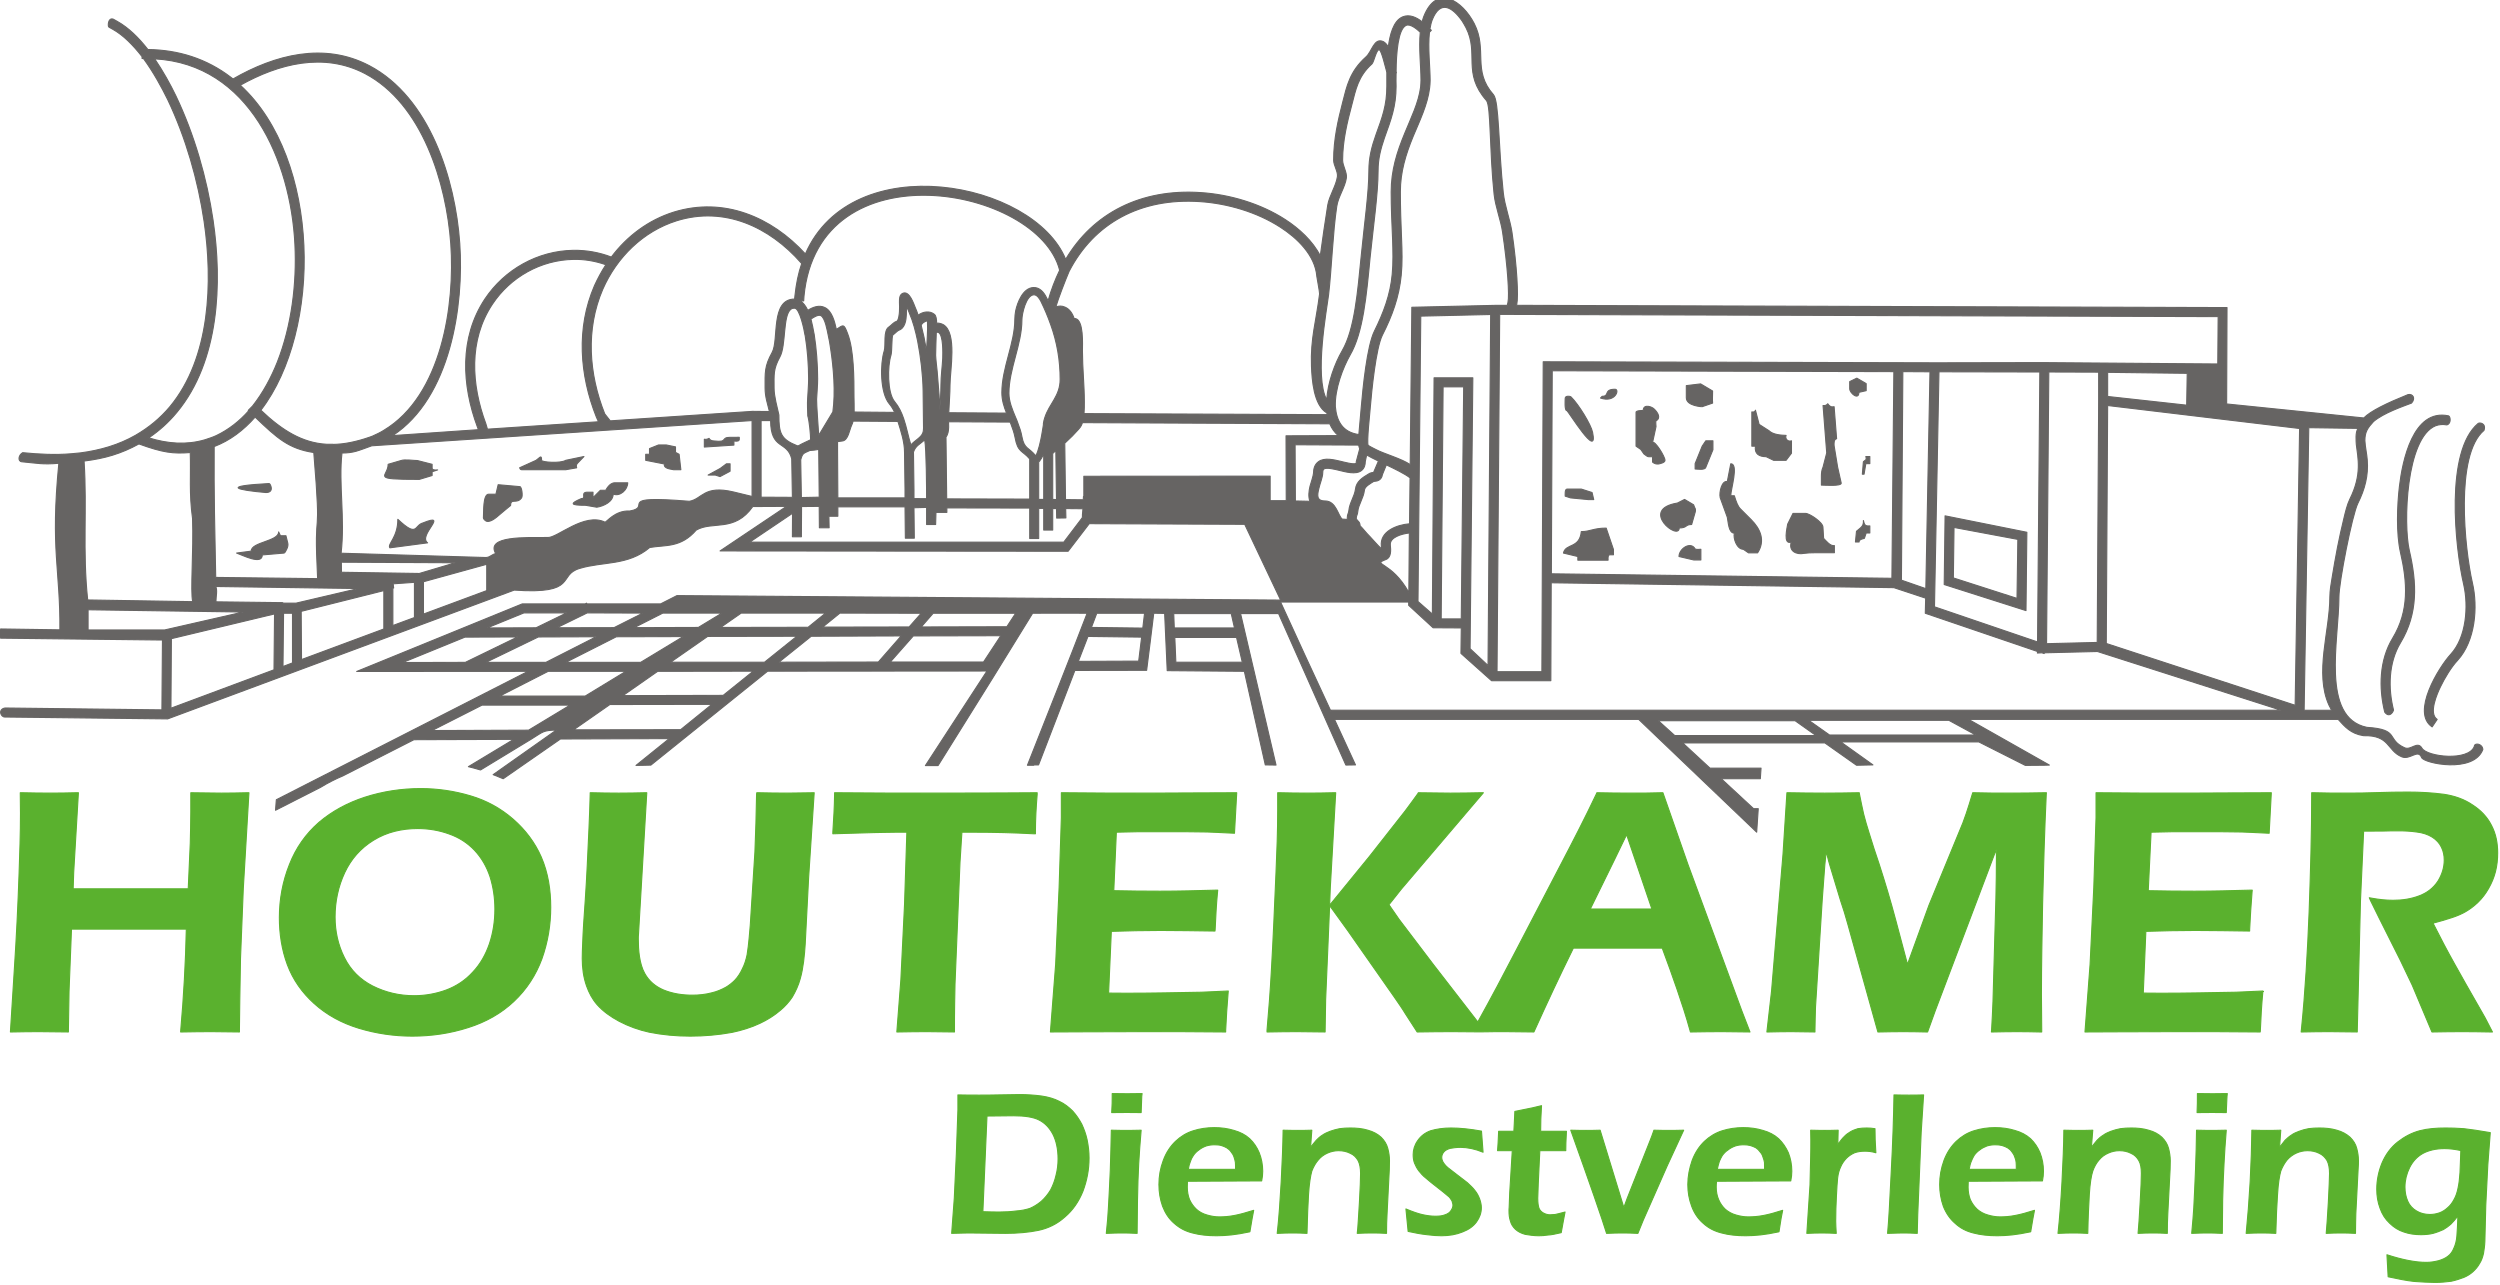 <?xml version="1.0" encoding="UTF-8" standalone="no"?>
<!-- Created with Inkscape (http://www.inkscape.org/) -->

<svg
   width="601.695mm"
   height="309.164mm"
   viewBox="0 0 601.695 309.164"
   version="1.1"
   id="svg5"
   inkscape:version="1.1.2 (b8e25be833, 2022-02-05)"
   sodipodi:docname="logo.svg"
   xmlns:inkscape="http://www.inkscape.org/namespaces/inkscape"
   xmlns:sodipodi="http://sodipodi.sourceforge.net/DTD/sodipodi-0.dtd"
   xmlns="http://www.w3.org/2000/svg"
   xmlns:svg="http://www.w3.org/2000/svg">
  <sodipodi:namedview
     id="namedview7"
     pagecolor="#ffffff"
     bordercolor="#666666"
     borderopacity="1.0"
     inkscape:pageshadow="2"
     inkscape:pageopacity="0.0"
     inkscape:pagecheckerboard="0"
     inkscape:document-units="mm"
     showgrid="false"
     fit-margin-top="0"
     fit-margin-left="0"
     fit-margin-right="0"
     fit-margin-bottom="0"
     inkscape:zoom="0.26740451"
     inkscape:cx="934.91317"
     inkscape:cy="1189.2096"
     inkscape:window-width="1920"
     inkscape:window-height="1009"
     inkscape:window-x="1912"
     inkscape:window-y="-8"
     inkscape:window-maximized="1"
     inkscape:current-layer="layer1" />
  <defs
     id="defs2">
    <clipPath
       clipPathUnits="userSpaceOnUse"
       id="clipPath862">
      <path
         d="m -3922.484,1249.809 h 2297.234 V 2669.117 H -3922.484 Z"
         id="path860" />
    </clipPath>
  </defs>
  <g
     inkscape:label="Layer 1"
     inkscape:groupmode="layer"
     id="layer1"
     transform="translate(338.336,95.487)">
    <g
       id="g830"
       inkscape:label="Logo wit"
       transform="matrix(0.353,0,0,-0.353,945.676,820.195)">
      <path
         d="m -2063.282,2302.413 -3.175,-192.671 h 18.766 c -0.624,1.077 -1.219,2.211 -1.786,3.401 -10.035,21.94 0.567,50.712 0.567,73.928 0,4.025 0.85,9.212 1.559,13.238 1.049,6.718 2.353,13.549 3.628,20.409 1.332,6.576 2.75,13.323 4.394,19.899 0.935,3.912 2.239,9.44 4.025,13.011 8.476,16.952 5.499,28.148 4.422,37.361 -0.085,1.984 -0.794,8.362 1.219,10.942 z m -943.2,-230.4 41.981,64.488 -149.556,-0.114 -79.597,-64.034 -4.337,-0.114 -5.811,-0.113 22.678,18.283 -74.183,-0.255 -39.033,-27.099 c -2.24,0.794 -3.09,1.417 -6.86,2.778 14.372,10.148 28.8,20.324 43.143,30.444 -9.326,-0.368 -8.589,-0.907 -17.178,-6.236 l -34.554,-21.005 c -0.482,0.142 -0.964,0.255 -1.332,0.369 -2.325,0.708 -4.564,1.275 -6.945,1.871 l 30.897,18.623 -68.031,-0.227 -48.359,-24.633 c -5.301,-2.239 -10.375,-4.819 -15.222,-7.795 l -30.784,-15.675 0.538,7.171 171.638,87.534 -116.844,-0.085 112.847,46.063 h 42.945 l 0.935,0.51 0.227,-0.51 h 50.259 l 11.168,5.669 410.91,-3.061 c 11.055,-24.435 23.074,-50.145 35.008,-75.94 v 0.822 h 418.989 228.813 l -125.263,40.053 -36.057,-0.878 -0.283,-0.511 -1.503,0.511 -3.09,-0.171 0.114,1.049 -76.536,26.079 0.256,10.29 -21.686,7.171 -233.631,3.317 -0.255,-66.756 h -40.422 l -20.863,18.624 0.227,17.348 -19.219,0.113 -16.64,15.307 v 2.24 h -86.683 l -25.115,52.979 -105.988,0.454 -14.428,-18.822 -237.288,0.226 45.298,30.388 -22.989,-0.114 c -12.501,-17.773 -27.326,-9.637 -38.552,-16.044 -10.629,-12.245 -20.891,-10.006 -31.719,-11.877 -14.769,-12.529 -32.003,-9.439 -47.792,-14.287 -15.336,-4.507 -0.681,-17.829 -44.589,-14.768 l -236.296,-87.817 -110.977,1.275 c -2.834,-0.113 -4.847,5.301 0.114,6.151 l 106.951,-1.275 0.368,47.622 -110.267,1.275 c -2.353,0.823 -4.026,4.961 0.113,6.265 13.351,-0.227 26.759,-0.453 40.224,-0.595 0.368,41.045 -6.52,54.368 -0.709,113.556 -11.31,-0.936 -14.032,0 -25.342,1.049 -2.834,0.396 -2.154,4.62 0.68,6.179 11.084,-1.077 22.054,-1.672 33.138,-0.737 l 6.236,0.595 c 13.379,1.758 26.107,5.414 37.672,12.048 8.901,5.159 16.696,11.537 23.329,19.445 27.723,33.364 29.339,85.266 23.329,126.284 -4.138,28.091 -12.5,57.231 -24.746,82.941 -4.139,8.448 -9.808,18.879 -16.611,28.177 h -0.935 v 1.275 c -6.067,7.796 -12.756,14.627 -19.956,18.652 l -2.693,1.503 c -0.737,0.255 -0.737,6.633 2.948,5.414 l 2.693,-1.502 c 7.682,-4.252 14.74,-11.226 20.976,-19.219 20.75,-0.255 39.997,-6.237 56.58,-18.964 0.51,-0.369 0.963,-0.737 1.474,-1.106 28.516,16.413 61.993,25.229 92.806,9.1 41.357,-21.714 58.705,-77.556 61.767,-121.125 2.948,-42.548 -6.321,-105.307 -45.751,-131.131 l 58.478,4.026 -0.708,1.899 c -10.574,28.516 -12.359,60.69 5.102,87.165 13.436,20.155 36.057,32.882 60.378,33.222 8.844,0.114 17.575,-1.417 25.852,-4.592 10.715,14.258 25.313,25.257 42.633,30.671 33.987,10.46 66.558,-3.288 89.66,-28.545 31.946,73.219 155.764,49.606 177.477,-3.685 18.624,31.493 51.222,48.246 91.984,45.524 19.928,-1.275 40.904,-7.54 57.657,-18.368 9.354,-6.038 18.765,-14.542 23.953,-24.775 1.53,11.537 3.288,23.103 5.074,34.554 1.077,6.463 5.641,12.955 6.604,19.446 0.454,3.543 -2.579,7.654 -2.579,11.225 0,14.344 3.033,27.326 6.208,39.629 2.749,10.715 4.734,20.834 15.817,30.756 4.224,3.685 5.443,13.322 11.792,10.488 1.389,-0.709 2.466,-2.013 3.459,-3.629 1.048,7.767 3.259,17.802 9.892,20.523 4.593,1.843 9.298,-0.368 13.21,-3.43 0.227,1.276 0.709,2.467 1.049,3.544 8.929,22.762 26.447,10.715 34.412,-4.734 9.213,-18.057 -1.502,-31.975 13.096,-48.473 3.912,-4.337 3.317,-35.036 6.719,-66.869 0.992,-9.071 4.62,-18.255 5.924,-26.901 3.43,-23.471 4.45,-43.597 3.288,-49.152 l -0.227,-0.709 484.47,-1.531 -0.255,-65.707 93.514,-9.553 c 4.706,4.734 15.308,9.922 30.189,15.931 3.289,0.709 5.301,-2.579 2.353,-5.783 -5.782,-2.211 -19.077,-6.718 -25.937,-12.614 -4.025,-4.365 -5.868,-7.086 -5.868,-12.982 0.199,-4.252 1.389,-9.44 1.616,-13.182 0.851,-10.601 -1.616,-19.956 -6.378,-29.508 -3.997,-8.136 -12.926,-54.114 -12.926,-63.808 0,-29.225 -12.642,-82.488 19.077,-89.008 22.763,-1.446 12.955,-8.164 25.682,-13.918 4.281,-2.013 8.759,4.932 11.821,-0.255 3.401,-5.981 31.833,-9.184 35.745,1.219 0.085,2.664 5.556,1.871 5.782,-2.155 -6.264,-16.497 -40.223,-9.439 -41.754,-5.442 -2.466,6.151 -7.937,-1.984 -13.578,0.51 -10.12,4.252 -7.937,14.854 -26.05,14.372 -8.844,1.417 -12.643,6.123 -17.235,11.112 h -252 l 55.077,-31.153 -3.43,-0.114 c -4.365,0 -8.73,-0.113 -12.954,-0.113 l -31.72,16.016 h -94.138 l 21.94,-15.676 -10.46,-0.227 h -0.737 l -21.572,15.222 h -96.945 l 18.624,-17.206 h 34.81 l -0.482,-7.2 h -26.674 l 22.053,-20.438 h 3.203 l -1.077,-16.015 -80.447,76.904 h -207.411 l 14.315,-31.04 -6.548,-0.113 -45.893,103.294 h -25.909 l 24.18,-103.294 -7.314,0.113 -14.286,63.808 -52.583,0.454 c -0.595,13.067 -1.19,26.078 -1.757,39.033 l -7.427,0.113 c -1.673,-13.436 -3.09,-25.37 -4.847,-38.92 l -48.926,-0.085 -24.775,-64.403 h -3.203 v -0.227 h -4.366 c 13.72,34.781 27.723,69.704 40.706,103.635 -13.436,0 -22.762,0.113 -37.162,0 -11.566,-18.964 -38.75,-62.816 -64.489,-103.861 z m 39.628,70.611 11.793,17.943 -59.67,-0.142 -15.704,-17.801 z m -71.716,0 15.59,17.801 -61.341,-0.227 -22.054,-17.688 z m -226.658,-0.227 34.327,17.461 -39.486,-0.141 -35.774,-17.32 z m -54.936,0 35.632,17.32 -35.887,-0.114 -42.435,-17.32 z m 14.825,23.471 33.421,0.113 20.835,10.148 h -29.112 z m 68.287,10.261 -20.75,-10.148 39.033,0.085 19.701,9.921 z m 347.414,-0.255 -3.656,-9.666 35.036,-0.454 1.19,10.12 z m -119.679,0 -55.445,0.113 -11.792,-9.552 58.989,0.113 z m 8.136,0 -8.136,-9.326 58.366,0.142 6.009,9.184 z m -73.332,0.113 h -57.572 l -14.032,-9.779 59.67,0.113 z m -105.676,-33.477 h 64.035 l 22.053,17.688 -60.86,-0.113 z m -8.844,-6.236 -23.698,-16.554 68.372,0.17 20.523,16.497 z m 43.852,39.713 h -40.337 l -19.531,-9.921 43.739,0.142 z m -106.498,-33.59 h 51.052 l 29.027,17.575 -45.609,-0.114 z m -12.019,-6.123 -33.023,-16.866 h 58.28 l 27.723,16.866 z m 465.733,39.373 h -39.204 l 0.369,-9.779 h 41.046 z m -104.259,-32.57 41.159,0.17 2.013,16.356 -36.595,0.482 z m -344.126,-46.686 72.993,0.113 21.316,17.263 -69.562,-0.113 z m -96.576,-0.482 65.906,0.255 28.318,17.093 h -60.038 z m 548.589,63.467 h -42.094 l 0.708,-16.866 h 45.298 z m -571.833,80.533 c 13.663,-12.841 11.083,-4.026 17.093,-2.466 18.283,7.426 -3.657,-8.504 3.175,-13.55 l -25.711,-3.402 c -1.842,2.58 5.443,6.945 5.443,19.418 z m 232.781,55.927 v -1.304 c 0,-1.19 -1.162,-1.559 -3.657,-1.19 v -2.807 l -20.154,-1.332 v 5.329 c 1.049,-0.255 2.126,0 3.203,0.596 0.454,-1.078 1.729,-1.786 3.515,-1.786 9.695,-1.162 4.11,2.494 10.97,2.494 z m -6.265,-18.056 v -5.074 l -6.831,-3.629 -3.203,1.021 h -4.932 l 8.248,4.507 4.252,3.175 z m -33.562,-4.026 h -4.96 c -1.9,0.482 -6.86,0.624 -6.293,3.912 l -12.7,2.495 v 4.11 h 2.58 v 3.883 l 6.151,2.466 h 5.329 l 6.237,-1.303 v -3.742 l 2.466,-1.304 z m -36.227,-8.929 c 0,-4.62 -5.159,-9.581 -9.921,-7.682 0,-5.187 -6.463,-8.249 -11.168,-8.957 l -7.569,1.304 c -10.743,0 -10.856,1.162 -2.948,4.564 3.77,0 -0.964,4.365 4.224,4.365 h 3.713 v -3.742 l 5.046,5.046 h 3.628 c 0.369,0.482 2.495,5.102 6.265,5.102 z m -29.848,17.915 -3.997,-4.167 c -1.077,-0.907 -1.531,-2.126 -0.964,-3.515 l -7.427,-1.304 h -30.16 c -0.737,0 -1.078,0.737 -1.304,1.304 l 11.225,5.103 c 2.693,1.842 3.742,4.11 3.742,0 0,-1.333 12.982,-2.268 16.497,0 z m -50.003,-33.364 -4.026,-3.316 -3.94,-3.317 c -1.587,-1.417 -6.633,-5.867 -9.241,-3.656 -1.049,0.822 -1.53,1.53 -1.304,2.607 0.255,2.722 -0.453,15.364 3.572,15.364 h 4.932 l 1.531,6.463 14.74,-1.304 c 1.446,0 2.126,-6.718 1.191,-7.682 -3.175,-4.478 -7.455,0.142 -7.455,-5.159 z m -53.519,22.989 v -2.579 l -8.73,-2.636 c -34.186,0 -21.232,1.559 -21.232,10.289 l 8.731,2.552 c 2.721,0.963 8.249,0 11.225,0 l 10.006,-2.552 v -2.579 c 0,-0.992 1.191,-1.588 3.77,-1.247 z m -115.795,-56.721 c 0,-7.2 -13.691,0 -17.49,1.276 l 9.922,1.304 c 0,6.236 18.737,6.633 18.737,13.096 l 1.219,-2.58 h 3.741 l 1.276,-5.102 c 0.255,-1.304 0,-2.58 -0.766,-4.139 -0.708,-1.53 -1.218,-2.353 -1.785,-2.579 z m 2.495,42.548 c -20.325,1.786 -30.615,4.365 2.211,6.123 0.708,0.113 3.883,-6.123 -2.211,-6.123 z m 151.03,43.2 75.713,5.046 -1.446,3.203 c -11.423,28.772 -13.776,60.718 -1.275,89.631 2.267,4.933 4.847,9.752 7.767,14.23 -7.059,2.495 -14.485,3.799 -22.026,3.657 -22.308,-0.368 -43.058,-12.019 -55.332,-30.529 -16.384,-24.633 -14.372,-54.964 -4.479,-81.581 z m 83.735,5.669 96.917,6.463 11.593,-0.113 c -1.219,5.301 -2.948,9.921 -2.948,16.016 0,10.488 -0.482,14.768 4.819,24.293 4.706,8.475 -1.276,36.368 15.307,36.368 l 0.255,2.438 c 0.851,7.994 2.353,15.335 4.592,21.798 l -0.34,0.369 c -21.6,24.661 -52.384,38.92 -84.897,28.8 -22.904,-7.2 -40.819,-24.888 -50.4,-46.715 -11.764,-27.354 -9.525,-57.685 1.332,-84.954 z m 96.69,0.199 -259.314,-17.206 c -9.552,-3.43 -12.16,-4.848 -20.296,-4.933 -2.381,-21.146 2.155,-44.249 -0.595,-68.315 l 99.298,-2.948 v 0.114 c 2.126,0 4.138,2.494 6.179,2.494 -7.228,12.274 20.24,10.97 35.462,11.055 6.463,-0.34 24.888,17.235 38.919,10.488 0.936,-0.453 6.718,8.164 16.951,7.569 16.215,2.835 -11.508,10.857 40.621,6.633 8.957,1.502 9.751,11.197 30.161,6.35 l 12.614,-3.062 z m -418.054,-15.931 c -12.245,-6.718 -23.216,-9.893 -37.389,-11.679 2.126,-33.108 -1.134,-60.604 2.466,-94.705 l 71.604,-1.162 c -1.673,7.2 0.708,34.696 -0.114,56.721 -2.381,17.206 -1.049,29.99 -1.559,44.957 -11.65,-0.935 -18.51,-0.113 -35.008,5.868 z m 237.147,-100.006 v 17.943 l -43.144,-11.905 v -22.054 z M -3438,2142.028 v 33.846 h -6.094 l -0.397,-36.312 z m 62.277,23.131 v 26.164 l -56.353,-14.145 0.227,-32.882 z m 6.151,2.353 14.712,5.442 v 24.01 l -14.513,-1.021 0.34,-2.834 -0.539,-0.085 z m -151.001,-8.958 -0.312,-47.423 70.271,26.192 0.368,38.097 z m 115.965,45.27 53.065,-0.822 24.633,7.313 -77.783,0.368 z m -85.606,-20.155 45.609,-0.567 v -0.34 h 8.986 l 42.576,9.978 c -31.492,0.51 -65.792,0.936 -97.313,1.389 1.304,-2.579 0.142,-6.916 0.142,-10.46 z m -87.166,-19.19 h 52.158 l 53.66,12.245 -105.818,1.531 z m 85.975,125.064 c -0.255,-30.047 0.482,-61.682 1.049,-89.234 23.102,-0.255 46.262,-0.511 69.477,-0.822 -2.834,56.494 3.062,17.206 -2.608,85.974 -16.951,2.58 -24.774,9.553 -39.996,24.18 -7.994,-9.071 -17.292,-16.072 -27.922,-20.098 z m 31.833,24.775 c 14.627,-13.975 28.432,-22.28 44.703,-23.216 h 4.507 v -0.113 c 7.625,0.113 15.76,1.757 24.945,4.932 l 1.927,0.709 c 2.693,1.219 5.414,2.466 7.881,4.053 39.373,23.67 48.472,85.465 45.524,127.078 -2.948,41.187 -19.247,95.414 -58.479,116.078 -28.176,14.741 -58.875,6.69 -85.039,-7.937 55.077,-50.456 55.899,-167.215 14.031,-221.584 z m -72.397,239.556 c 5.755,-8.504 10.715,-17.461 14.514,-25.37 12.472,-26.192 21.09,-55.899 25.313,-84.699 6.293,-42.803 4.281,-96.095 -24.746,-130.989 -5.755,-6.973 -12.161,-12.614 -19.134,-17.348 12.756,-3.997 25.739,-5.046 38.353,-1.304 2.579,0.85 5.159,1.672 7.682,2.834 8.475,4.026 15.902,9.893 22.167,16.98 l -0.341,0.227 2.92,2.948 c 7.2,9.099 12.756,19.587 16.895,29.962 9.751,24.86 13.322,53.546 11.99,80.22 -2.778,56.977 -31.096,123.109 -95.613,126.539 z m 813.119,-314.079 c 0,0.369 0,0.709 0,1.077 0,2.58 0.963,3.175 1.077,4.961 0.453,5.273 3.883,9.666 4.507,14.598 0.567,5.301 4.79,7.909 8.929,10.375 1.531,0.992 2.211,0.851 3.43,1.106 l 3.316,7.738 c -1.899,0.964 -3.571,1.786 -4.733,2.353 -0.964,0.624 -2.126,1.077 -3.317,1.786 l -0.935,-4.479 c 0,-2.267 -0.596,-4.45 -2.495,-6.038 -3.855,-3.174 -11.197,-0.907 -15.704,0.142 -1.956,0.454 -8.22,2.126 -9.978,0.822 -0.85,-0.623 -0.85,-2.012 -0.85,-2.834 0,-2.693 -2.013,-7.541 -2.608,-10.404 -1.162,-4.648 -1.758,-8.56 4.252,-8.56 7.597,0 8.844,-10.262 11.679,-12.388 1.19,0 2.381,-0.141 3.43,-0.255 z m 26.645,37.248 -2.721,-6.69 c -0.198,-1.531 -0.907,-2.835 -2.239,-3.657 -1.644,-1.049 -2.92,-0.595 -3.855,-1.049 -2.013,-1.332 -5.925,-3.288 -6.152,-5.924 -0.567,-5.188 -4.138,-9.893 -4.507,-14.514 -0.113,-1.955 -1.02,-2.919 -1.02,-4.337 0,-0.113 0,-0.481 0,-0.708 1.502,-2.013 2.466,-2.013 2.579,-4.621 2.126,-2.097 3.884,-4.592 6.747,-7.426 1.36,-1.389 5.301,-6.01 7.88,-8.363 0,0.737 -0.113,1.418 -0.113,1.758 -1.219,10.176 10.488,14.655 19.219,15.364 l 0.34,31.351 c -3.657,2.806 -10.29,6.009 -16.158,8.816 z m 15.676,-46.432 c -5.301,-0.595 -13.663,-2.948 -12.954,-8.391 0.34,-3.174 0.708,-8.248 -2.948,-9.666 -10.149,-3.883 3.656,-1.048 15.562,-22.507 z m -67.777,21.6 c -1.218,3.146 -0.708,7.058 0.057,10.261 0.539,1.843 2.381,7.512 2.381,8.93 0,2.976 0.822,5.896 3.317,7.767 4.11,3.089 10.743,1.332 15.364,0.255 1.474,-0.341 8.929,-2.381 10.261,-1.389 0.227,0.226 0.227,1.048 0.227,1.275 l 2.353,8.731 c -0.341,0.709 -0.624,1.644 -0.709,2.494 l -43.37,0.227 0.198,-38.324 z m -347.811,136.885 c 2.268,-1.304 4.026,-3.742 5.443,-6.69 3.515,2.183 7.795,3.855 11.679,1.871 4.819,-2.381 6.604,-9.439 7.795,-14.853 4.819,3.061 5.046,4.11 7.654,-2.835 4.365,-11.083 4.365,-30.671 4.365,-42.917 0,-3.543 0.227,-7.086 0.113,-10.601 l 27.61,-0.255 c -0.964,2.126 -2.155,4.138 -3.657,5.896 -6.265,7.455 -6.265,27.212 -3.43,36.085 1.191,3.855 -0.85,13.776 3.203,16.271 1.616,1.049 3.062,3.175 5.159,3.77 1.531,0.482 1.928,5.329 2.013,6.633 0.113,2.211 0.113,4.337 0,6.463 0,2.239 -0.085,5.414 2.721,6.236 4.252,1.191 6.945,-7.285 8.107,-10.035 0.737,-1.502 1.304,-3.288 1.899,-5.074 3.317,2.495 7.881,3.204 11.084,0.596 1.19,-0.936 1.531,-3.515 1.531,-5.981 1.417,0.113 2.948,-0.256 4.393,-0.964 9.752,-5.414 4.734,-31.351 4.734,-40.932 0,-6.378 -0.623,-12.728 -0.85,-19.191 l 39.401,-0.255 c -1.814,4.45 -3.203,8.957 -3.203,13.918 0,16.951 8.844,33.619 8.844,50.003 0,1.871 0.227,3.912 0.567,5.783 1.219,5.754 4.961,15.562 12.048,15.902 4.393,0.255 7.313,-3.43 9.07,-7.086 0.369,-0.567 0.737,-1.304 0.964,-2.013 2.126,7.568 4.847,14.542 7.909,20.891 -14.4,57.09 -164.636,85.068 -174.331,-17.801 l -0.198,-3.09 z m 174.558,-4.365 c 1.984,0.737 4.11,0.85 6.236,-0.142 3.062,-1.276 5.074,-4.195 6.265,-7.767 0.255,0 0.482,0 0.708,0 5.896,-0.935 4.933,-17.631 4.933,-22.139 0,-11.593 1.304,-23.13 1.304,-34.781 0,-2.608 0,-5.329 -0.227,-7.908 l 165.798,-0.709 c -0.113,0.34 -0.113,0.794 -0.227,1.162 -9.099,5.301 -10.148,22.989 -10.488,31.862 -0.708,18.85 3.175,30.529 5.528,49.266 0.113,1.19 -1.758,10.743 -1.871,11.934 -1.077,14.371 -13.465,26.277 -24.888,33.59 -15.931,10.29 -35.858,16.158 -54.737,17.433 -40.649,2.75 -72.284,-14.712 -89.263,-47.508 -2.466,-5.755 -7.399,-18.511 -9.071,-24.293 z m 186.775,-79.682 -168.633,0.794 c -0.454,-1.418 -1.021,-2.693 -2.126,-3.912 l -0.567,-0.681 c -6.038,-6.378 -2.041,-2.494 -9.355,-9.439 l 0.511,-38.438 12.104,-0.142 0.141,2.268 0.255,-0.142 v 13.919 l 127.021,0.085 v -16.725 h 10.97 l -0.142,44.221 35.603,0.141 c -2.579,2.268 -4.478,4.933 -5.782,8.051 z m -285.619,-14.429 c 2.863,3.175 6.746,4.933 8.022,7.909 0.482,1.049 0.624,2.353 0.624,3.543 l -0.284,25.569 c -0.198,11.14 -1.616,23.017 -3.742,33.874 -1.304,6.35 -3.089,13.323 -5.669,19.191 -0.255,0.765 -1.049,2.721 -2.013,4.507 0,-2.126 0.142,-4.593 0,-5.556 -0.113,-3.884 -0.907,-9.411 -5.187,-10.829 -1.049,-0.453 -2.721,-2.352 -4.025,-3.203 -0.936,-1.729 -0.454,-10.942 -1.276,-13.776 -2.381,-7.342 -2.608,-25.682 2.495,-31.72 2.806,-3.345 4.705,-7.313 6.123,-11.48 2.012,-5.868 3.089,-12.019 4.932,-18.029 z m 85.153,-7.426 c 1.899,3.061 3.43,10.856 3.996,13.804 0.369,2.353 0.879,4.848 1.219,7.314 v 0.822 c 0.227,1.417 0.454,2.749 0.936,4.025 3.033,9.666 10.488,14.74 10.488,26.164 0,12.983 -2.098,25.37 -6.491,37.502 -1.871,5.301 -4.111,10.602 -6.605,15.676 -0.794,1.587 -2.58,4.62 -4.847,4.507 -5.301,-0.255 -8.136,-12.983 -8.136,-17.121 0,-16.696 -8.844,-33.393 -8.844,-49.975 0,-5.783 2.353,-11.254 4.507,-16.413 0.596,-1.304 1.049,-2.438 1.503,-3.77 1.19,-3.061 2.267,-6.151 2.834,-9.439 1.559,-8.589 4.762,-7.229 9.44,-13.096 z m -175.125,27.836 c 0,-12.274 1.191,-16.498 12.501,-20.976 h 0.822 c 2.495,1.53 6.265,3.061 8.306,4.11 0,3.543 -0.879,12.897 -1.928,16.299 -0.113,2.948 -0.34,8.702 -0.113,11.537 0.226,4.507 0.68,9.184 0.68,13.663 0,9.553 -0.794,20.069 -2.324,29.367 l -0.256,1.077 c -0.34,2.466 -3.43,17.773 -6.973,17.773 -0.907,0 -1.729,-0.056 -2.466,-0.68 -5.669,-3.997 -3.288,-24.888 -7.568,-32.542 -4.564,-8.39 -3.969,-11.877 -3.969,-21.231 0,-5.755 2.126,-13.068 3.288,-18.397 z m 27.156,-13.89 9.638,16.016 c 1.871,13.578 0.482,30.047 -1.559,43.398 -0.454,2.948 -0.879,6.01 -1.616,8.958 -0.595,2.863 -2.098,11.934 -5.074,13.323 -1.672,0.822 -4.819,-1.078 -6.69,-2.381 0.907,-3.629 1.588,-7.03 1.956,-9.27 l 0.255,-1.19 c 1.503,-9.638 2.353,-20.438 2.353,-30.331 0,-4.592 -0.482,-9.298 -0.709,-13.918 -0.141,-2.806 1.304,-21.77 1.446,-24.605 z m 69.902,74.835 c 0.709,-2.693 1.276,-5.244 1.9,-7.994 0.68,-3.288 1.275,-6.831 1.757,-10.375 0.114,7.172 0.964,14.4 0.595,21.572 -1.672,0 -4.138,-1.758 -4.252,-3.203 z m 12.615,-57.657 c 0.368,5.811 0.822,11.707 0.822,17.462 0,5.896 0.935,12.16 1.219,18.056 0.085,3.147 0.453,15.676 -2.863,17.462 -0.341,0.226 -0.964,0.226 -1.531,0.113 -0.114,-5.216 -0.454,-10.488 -0.454,-15.676 0,-1.672 0.34,-3.798 0.454,-5.442 0.453,-3.799 0.822,-7.427 1.049,-11.197 0.595,-6.831 1.19,-13.805 1.304,-20.778 z m 70.894,-60.831 v 30.189 c -0.113,0 -0.227,0.113 -0.368,0.226 -0.709,-1.644 -1.418,-2.948 -2.24,-3.911 v -0.114 c -0.453,-0.453 -0.623,-0.708 -0.822,-0.794 v -25.596 z m 8.702,-0.114 -0.453,33.733 c -0.454,-0.737 -1.049,-1.304 -1.672,-1.9 -0.086,-0.085 -0.312,-0.226 -0.454,-0.368 v -31.351 z m -74.863,0.482 56.608,-0.142 v 27.383 c -4.96,5.868 -8.163,4.252 -10.034,14.825 -0.596,2.948 -1.531,5.783 -2.608,8.504 -0.227,0.624 -0.454,1.191 -0.68,1.786 l -42.01,0.227 c 0.142,-2.466 0.142,-5.046 -0.368,-7.342 -0.341,-1.134 -0.681,-2.239 -1.389,-3.033 z m -22.648,31.947 0.34,-25.937 v -5.811 l 8.617,-0.085 c 0,6.122 -0.113,33.817 -1.304,40.195 -3.288,-3.175 -6.123,-3.884 -7.653,-8.362 z m -51.761,7.086 v -5.102 l 0.198,-33.251 h 45.808 v 5.33 l -0.34,25.795 c 0,7.086 -2.409,14.315 -4.507,21.005 l -30.557,0.226 c -0.227,-1.048 -0.596,-1.984 -1.049,-2.919 -1.418,-2.948 -2.268,-10.177 -6.265,-10.63 -1.077,-0.114 -2.239,-0.369 -3.288,-0.454 z m -24.548,-44.249 -0.113,-20.608 h -6.123 l 0.085,16.016 -29.225,-19.701 h 214.157 l 12.614,16.64 0.114,0.85 v 1.276 l 0.368,4.025 -11.792,0.113 0.142,-6.378 -6.265,-0.113 -0.142,6.491 h -2.579 v -14.655 h -6.123 v 14.769 h -3.43 v -20.523 h -6.123 v 20.75 l -56.494,0.113 v -3.061 h -7.427 l -0.227,-8.249 h -6.151 v 11.65 l -8.617,-0.227 0.227,-20.749 h -6.095 l -0.227,21.345 h -45.808 v -6.378 h -6.094 l 0.142,-7.881 h -6.633 l -0.114,14.599 z m -0.567,31.862 0.454,-25.739 12.16,0.255 -0.34,32.57 c -1.077,-0.226 -2.041,-0.368 -3.09,-0.481 l -2.948,-0.256 c -4.365,-2.012 -4.96,-1.644 -6.236,-6.349 z m -6.123,0.68 c -3.118,12.529 -14.315,5.783 -14.4,26.079 h -6.491 v -52.243 l 21.345,-0.113 z m 786.359,-38.891 55.758,-11.197 -0.595,-53.405 -55.758,17.773 z m 6.095,-7.909 -0.454,-34.412 43.399,-13.947 0.567,40.224 z m -304.611,151.427 0.482,1.984 c 1.077,4.961 -0.227,24.803 -3.657,47.877 -1.219,8.391 -4.819,17.122 -5.783,25.824 -3.203,30.671 -2.126,60.038 -5.187,63.95 -16.611,18.85 -4.961,32.059 -13.947,49.634 -0.793,1.559 -1.7,3.033 -2.664,4.621 -6.832,9.779 -14.995,14.456 -20.438,0.68 -0.68,-1.758 -1.134,-3.855 -1.531,-6.123 l 0.964,-0.907 -1.275,-1.332 c -1.191,-10.517 0.453,-23.698 0.453,-32.797 0,-1.786 -0.142,-3.543 -0.368,-5.301 -1.389,-11.31 -6.832,-22.422 -11.197,-32.882 -5.074,-12.387 -8.731,-24.179 -8.731,-37.871 0,-10.743 0.369,-21.345 0.822,-32.088 0.34,-8.107 0.595,-16.384 -0.227,-24.661 -1.445,-14.854 -6.151,-27.695 -12.869,-40.904 -4.479,-9.071 -7.313,-38.211 -8.249,-49.38 -0.113,-2.154 -2.579,-24.321 -1.417,-25.71 0.482,-0.624 4.507,-2.494 5.301,-2.948 4.96,-2.721 17.943,-6.378 23.357,-10.29 l 1.106,107.32 57.288,1.304 z m -75.799,159.562 0.227,-1.077 h -0.227 c -0.141,-4.025 0,-7.427 0,-9.184 0,-13.692 -3.458,-22.649 -7.937,-35.122 -2.579,-7.568 -4.337,-14.286 -4.337,-22.422 0,-15.335 -3.174,-37.275 -5.442,-59.102 -2.466,-25.71 -4.706,-51.279 -13.692,-66.614 -4.818,-8.504 -10.459,-23.103 -10.006,-35.065 0.851,-9.978 4.961,-17.518 16.016,-19.077 0.51,6.265 1.19,12.614 1.672,18.879 1.049,12.274 3.884,41.527 8.958,51.647 6.236,12.614 10.857,24.775 12.132,38.806 0.737,7.909 0.51,15.931 0.255,23.84 -0.482,10.8 -0.964,21.543 -0.964,32.286 0,14.627 3.884,27.015 9.355,40.224 3.997,9.808 9.411,20.721 10.715,31.209 0.113,1.559 0.255,3.09 0.255,4.621 0,9.694 -1.559,22.053 -0.482,32.797 -2.353,2.239 -6.86,5.896 -9.581,4.705 -5.641,-2.324 -6.803,-19.445 -6.917,-31.351 z m -6.293,-0.85 -0.226,1.049 c -0.567,1.814 -3.289,13.691 -4.819,14.4 -2.013,0.992 -3.77,-8.363 -5.103,-9.525 -9.524,-8.504 -11.055,-17.716 -13.663,-27.609 -3.174,-11.906 -6.349,-24.775 -6.349,-38.07 0,-3.798 3.061,-8.277 2.579,-12.047 -0.935,-6.463 -5.669,-12.983 -6.576,-19.446 -2.636,-17.348 -3.543,-43.2 -5.584,-60.378 -1.276,-10.148 -9.78,-55.7 -1.276,-71.489 0.822,11.905 5.528,24.775 10.602,33.505 8.475,14.627 10.488,39.855 12.982,64.97 2.126,21.6 5.188,43.03 5.188,57.685 0,8.816 1.871,16.243 4.819,24.52 4.28,11.792 7.426,20.041 7.426,33.024 0,3.061 0,6.264 0,9.411 z m 185.074,-441.893 11.197,-10.12 h 96.35 l -14.287,10.12 z m 102.558,0.255 14.173,-10.006 h 99.78 l -18.397,10.006 z m 435.061,201.43 c -2.608,0.453 -5.187,0.34 -7.653,-0.595 -20.296,-8.249 -22.054,-66.983 -17.944,-84.898 5.188,-22.309 6.123,-42.945 -6.009,-63.099 -8.135,-13.55 -8.476,-30.813 -4.734,-45.865 -0.567,-1.899 -3.033,-5.272 -5.981,-1.389 -4.138,16.583 -3.657,35.49 5.414,50.428 11.31,18.624 10.035,37.985 5.301,58.508 -2.92,12.727 -2.239,31.974 -0.709,44.957 2.013,17.065 9.185,53.291 33.506,48.104 1.275,-0.369 1.984,-5.329 -1.191,-6.151 z m 25.342,-3.742 c -19.899,-16.668 -13.209,-80.816 -7.909,-103.918 3.912,-16.724 1.928,-39.742 -10.091,-52.866 -4.394,-4.677 -8.872,-12.246 -11.594,-17.887 -2.324,-4.734 -8.362,-18.425 -2.324,-22.393 l -3.43,-5.103 c -14.513,9.695 4.564,40.706 12.728,49.55 10.63,11.537 12.132,32.655 8.844,47.282 -6.038,25.937 -12.728,91.247 9.779,110.041 0.936,0.822 5.67,0.226 3.997,-4.706 z m -418.734,-22.677 h -2.721 l -1.219,-7.2 h -1.162 l 0.709,8.476 1.19,0.992 c 0.709,0.226 0.936,1.133 0.482,2.579 h 2.721 z m 0,-42.463 v -4.819 h -2.494 l -1.219,-3.657 -1.729,-0.482 c -1.418,-0.481 -1.9,-1.19 -1.9,-2.012 h -2.466 l 0.709,7.313 c 2.806,2.495 5.046,3.317 4.706,7.314 0.68,-2.693 0.963,-3.997 4.393,-3.657 z m -2.494,97.03 v -4.819 l -4.961,-1.134 c 0,-5.669 -6.264,-0.595 -6.264,2.466 v 4.847 l 4.847,2.353 z m -21.855,-42.406 2.381,-14.514 2.466,-10.97 c 0,-2.211 -11.395,-1.304 -13.521,-1.304 v 6.095 c 0,2.041 0.226,4.252 1.133,6.179 l 2.495,9.666 -2.495,32.315 c 1.333,-0.227 2.382,0.142 3.204,1.191 1.19,-1.758 2.381,-2.466 4.337,-2.013 l 1.7,-21.827 c -2.012,-0.34 -1.785,-3.543 -1.7,-4.818 z m 0.17,-68.032 v -4.876 h -13.351 c -2.58,0 -5.075,-0.085 -7.541,-0.453 -4.819,-0.964 -10.488,1.446 -8.475,7.767 -5.896,-2.24 -2.721,10.148 -2.466,12.189 l 3.628,7.313 h 8.504 c 2.835,0 11.905,-6.179 11.905,-9.354 l 0.454,-7.654 c 1.786,-1.785 4.507,-5.442 7.342,-4.932 z m -29.254,71.433 v -8.475 l -3.657,-4.819 h -8.503 l -5.074,2.466 c -4.819,0 -8.136,1.984 -7.314,7.171 h -2.466 v 23.358 c 1.077,-0.255 2.126,0 2.466,1.162 l 2.495,-9.666 6.718,-4.309 c 2.721,-2.749 8.249,-3.089 11.678,-3.203 -0.963,-2.126 1.163,-4.62 3.657,-3.685 z m -41.386,-37.474 h 2.438 c 1.304,-4.365 2.495,-7.342 4.167,-8.986 l 7.313,-7.313 c 6.378,-6.35 9.78,-14.4 4.366,-22.621 h -6.18 l -3.515,2.438 c -4.478,0 -7.058,7.569 -6.151,10.999 -3.997,0 -4.11,7.795 -4.79,10.828 l -4.848,13.351 c -0.85,3.742 1.163,11.906 4.848,10.97 l 2.352,12.133 c 5.556,0 0,-17.349 0,-21.799 z m -12.387,63.184 -7.2,-2.466 c 0.34,0 -10.715,0.369 -10.715,6.123 v 8.249 l 9.751,1.19 8.164,-4.847 c 0,-3.061 -0.227,-5.783 0,-8.249 z m 0.227,-25.71 v -6.094 l -4.848,-11.906 c -0.481,-2.183 -5.896,-1.219 -7.285,-1.219 v 3.657 l 4.819,11.905 2.466,3.657 z m -8.221,-81.241 h -4.847 l -10.063,2.353 c 0,5.301 7.909,10.602 10.998,5.187 0.539,-0.567 3.289,-0.34 3.912,-0.255 z m -6.293,24.18 c -4.592,0 -2.834,-2.353 -8.475,-2.353 0,-9.128 -27.638,12.642 -1.191,16.979 l 4.847,2.467 6.152,-3.657 0.68,-1.786 c 0.709,-0.907 0.709,-2.098 0.453,-3.061 z m -24.293,66.756 -2.352,-10.857 c 1.53,1.502 8.475,-9.553 8.475,-12.132 0,-1.673 -3.43,-2.268 -4.337,-2.495 -1.417,-0.227 -2.976,0.227 -4.138,1.276 v 3.685 h -2.722 c -0.708,0 -1.644,0.68 -3.174,1.899 l -2.126,3.061 -3.232,2.211 v 23.103 c 0,1.304 4.649,1.219 4.904,1.219 0,4.705 6.123,2.664 7.739,0.708 2.126,-2.126 4.507,-5.811 0.963,-7.767 -0.34,-0.51 0,-3.571 0,-3.911 z m -37.842,19.474 1.134,1.162 c 5.357,0 0.737,4.819 8.787,4.819 3.288,0 0.199,-9.44 -9.921,-5.981 z m 8.816,-103.21 v -3.685 h -2.467 c -0.935,0 -1.388,-1.162 -1.19,-3.657 h -20.608 v 2.495 l -9.808,2.353 c 1.446,6.718 11.084,2.948 12.161,14.626 6.123,0 8.362,2.382 16.979,2.382 z m -13.437,33.959 h -3.628 l -12.161,1.162 -3.656,1.191 c 0,1.077 -0.34,4.819 1.275,4.819 h 9.695 l 7.342,-2.353 z m -18.283,60.605 c -1.758,0 -1.162,7.427 -1.162,8.504 0,1.757 3.288,1.531 3.997,0.85 5.187,-5.102 13.578,-18.793 14.655,-24.066 4.11,-19.616 -16.64,14.712 -17.49,14.712 z m 368.674,3.543 -0.935,-162.255 128.777,-42.123 3.034,188.703 z m -379.276,-114.746 232.186,-3.062 1.332,140.911 -232.922,0.595 z m 239.641,137.849 -0.963,-142.186 16.639,-5.783 2.835,147.855 z m 214.725,5.215 0.255,32.287 -489.855,1.531 -1.814,-243.638 h 30.585 l 0.907,211.323 268.441,-0.709 71.689,0.142 z m -190.092,-5.329 -3.061,-160.242 70.271,-23.953 1.559,184.054 z m 74.892,-0.141 -1.531,-185.245 34.526,0.851 0.992,164.976 v 19.304 z m 40.11,-0.227 v -16.243 h 0.113 v -0.227 l 53.774,-5.924 0.368,21.713 z m -440.702,-168.123 1.644,158.23 h -14.032 l -1.304,-158.23 z m -27.61,206.447 -1.899,-194.57 9.808,-8.589 1.162,161.093 h 26.419 l -1.871,-184.677 12.246,-11.48 1.786,239.329 z"
         style="fill:#666463;fill-opacity:1;fill-rule:evenodd;stroke:#666463;stroke-width:0.75;stroke-linecap:round;stroke-linejoin:round;stroke-miterlimit:10.433;stroke-dasharray:none;stroke-opacity:1"
         id="path834" />
      <path
         d="m -2988.567,1753.087 1.786,24.066 1.389,29.962 1.077,30.104 c 0,1.134 0,4.564 0,10.261 5.102,-0.141 9.921,-0.141 14.4,-0.141 3.43,0 7.767,0 13.295,0.141 5.584,0.114 10.289,0.227 14.286,0.227 5.301,0 10.46,-0.368 15.08,-0.992 4.621,-0.68 8.646,-1.871 12.048,-3.628 3.515,-1.616 6.491,-3.997 9.099,-6.577 2.466,-2.721 4.45,-5.669 6.236,-8.986 1.531,-3.316 2.835,-6.859 3.657,-10.715 0.822,-4.138 1.304,-8.05 1.304,-12.302 0,-7.994 -1.446,-15.42 -4.139,-22.62 -2.834,-7.087 -6.945,-13.096 -12.416,-17.689 -5.244,-4.733 -11.395,-7.681 -18,-9.07 -6.463,-1.333 -14.059,-2.041 -22.535,-2.041 l -23.499,0.255 c -1.389,0 -5.755,0 -13.068,-0.255 z m 21.26,14.768 c 3.77,-0.113 7.398,-0.227 11.055,-0.227 4.252,0 8.135,0.227 11.65,0.709 3.685,0.227 6.633,0.907 9.355,1.757 2.466,1.049 5.074,2.58 7.767,4.819 2.494,2.24 4.62,4.848 6.378,7.796 1.559,2.948 2.863,6.378 3.656,9.921 0.964,3.657 1.418,7.313 1.418,11.168 0,6.86 -1.304,12.53 -3.515,16.867 -2.41,4.62 -5.556,7.71 -9.326,9.666 -3.912,2.041 -9.808,2.948 -17.688,2.948 -5.216,0 -11.254,-0.114 -17.944,-0.199 z m 87.846,67.578 c 0.34,4.706 0.34,8.362 0.34,10.828 v 2.126 c 4.252,0 7.682,-0.113 10.261,-0.113 3.543,0 6.973,0.113 10.12,0.113 -0.199,-1.048 -0.312,-2.352 -0.312,-3.77 l -0.34,-9.184 c -3.572,0 -6.747,0.085 -9.695,0.085 -2.948,0 -6.378,-0.085 -10.374,-0.085 z m -3.685,-82.346 c 0.737,6.973 1.218,12.727 1.445,17.489 0.454,7.285 0.822,15.789 1.276,25.484 0.255,9.553 0.595,18.709 0.708,27.354 4.508,-0.142 7.937,-0.142 10.177,-0.142 1.984,0 5.414,0 10.148,0.142 -0.737,-8.05 -1.219,-15.732 -1.673,-22.904 -0.368,-7.285 -0.68,-15.675 -0.822,-25.001 -0.113,-9.553 -0.255,-16.866 -0.255,-22.422 -4.223,0.255 -7.54,0.255 -10.006,0.255 -2.466,0 -6.151,0 -10.998,-0.255 z m 100.488,15.704 c -0.567,-2.608 -1.418,-7.541 -2.58,-14.627 -4.932,-1.077 -9.212,-1.758 -12.614,-2.126 -3.402,-0.369 -6.746,-0.567 -10.148,-0.567 -6.151,0 -11.48,0.567 -16.299,1.871 -4.819,1.19 -8.816,3.26 -12.586,6.633 -3.543,3.005 -6.151,7.058 -7.909,11.65 -1.644,4.706 -2.466,9.553 -2.466,14.74 0,5.641 0.936,11.055 2.948,16.413 1.984,5.414 4.847,9.638 8.362,13.039 3.544,3.345 7.541,5.811 12.161,7.229 4.45,1.417 9.269,2.126 14.23,2.126 4.847,0 9.213,-0.596 13.465,-1.9 4.223,-1.19 7.766,-2.976 10.714,-5.669 2.835,-2.693 4.961,-5.868 6.492,-9.553 1.559,-3.883 2.381,-8.107 2.381,-12.614 0,-2.126 -0.227,-4.337 -0.709,-6.576 l -50.598,-0.255 c -0.114,-1.644 -0.114,-3.09 -0.114,-4.025 0,-3.175 0.567,-6.01 1.531,-8.476 1.162,-2.58 2.693,-4.734 4.734,-6.633 1.843,-1.729 4.337,-3.062 7.143,-3.855 2.835,-0.851 5.67,-1.304 8.419,-1.304 3.033,0 6.577,0.227 10.262,0.964 3.656,0.68 7.965,1.87 13.181,3.515 z m -44.589,27.921 h 32.23 c 0,2.182 0,3.798 -0.114,4.762 -0.141,1.162 -0.51,2.324 -0.963,3.742 -0.454,1.417 -1.191,2.466 -2.041,3.543 -0.652,1.049 -1.73,1.899 -2.835,2.636 -1.134,0.681 -2.324,1.134 -3.742,1.588 -1.389,0.397 -3.061,0.51 -4.705,0.51 -2.013,0 -3.77,-0.255 -5.67,-0.822 -1.899,-0.709 -3.515,-1.559 -4.96,-2.721 -1.531,-1.049 -2.807,-2.381 -3.742,-3.77 -0.992,-1.446 -1.672,-2.835 -2.041,-4.139 -0.567,-1.446 -1.077,-3.033 -1.417,-5.329 z m 60.633,-43.625 c 1.19,10.516 2.012,22.308 2.721,35.263 0.68,12.982 1.162,24.803 1.304,35.064 4.252,-0.142 7.682,-0.142 10.006,-0.142 3.09,0 6.265,0 9.553,0.142 l -0.85,-11.679 c 1.559,1.956 2.749,3.544 3.911,4.819 1.078,1.049 2.353,2.381 4.026,3.402 1.757,1.219 3.571,2.041 5.414,2.721 2.041,0.737 4.167,1.304 6.491,1.786 2.438,0.34 4.847,0.454 7.285,0.454 4.167,0 8.136,-0.341 11.934,-1.503 3.657,-0.964 6.86,-2.749 9.071,-4.847 2.239,-2.239 3.77,-4.734 4.479,-7.455 0.737,-2.693 1.19,-5.499 1.19,-8.476 0,-1.304 0,-3.288 -0.113,-5.924 l -1.531,-30.189 c -0.255,-4.224 -0.368,-8.561 -0.368,-13.436 -3.657,0.255 -6.718,0.255 -9.298,0.255 -3.543,0 -7.087,0 -10.658,-0.255 0.51,4.053 0.85,11.111 1.474,21.033 0.567,10.006 0.793,16.497 0.793,19.814 0,3.628 -0.566,6.576 -1.644,8.702 -1.275,2.24 -2.948,3.997 -5.414,5.046 -2.353,1.219 -5.102,1.786 -7.937,1.786 -2.664,0 -5.159,-0.567 -7.597,-1.644 -2.381,-1.049 -4.535,-2.608 -6.179,-4.593 -1.899,-2.125 -3.317,-4.705 -4.479,-7.653 -0.935,-3.317 -1.757,-8.532 -2.239,-15.931 -0.369,-6.604 -0.822,-15.449 -1.049,-26.56 -3.543,0.255 -6.86,0.255 -9.695,0.255 -2.806,0 -6.378,0 -10.601,-0.255 z m 89.263,1.332 -1.503,15.307 c 4.451,-1.871 8.221,-3.203 11.396,-3.912 3.118,-0.68 6.038,-1.049 8.617,-1.049 2.721,0 4.876,0.227 6.633,0.964 1.871,0.595 3.175,1.531 3.969,2.721 0.878,1.276 1.445,2.467 1.445,3.742 0,0.709 -0.113,1.332 -0.34,1.786 0,0.51 -0.227,0.935 -0.482,1.531 -0.368,0.595 -0.708,1.077 -1.049,1.559 -0.368,0.567 -0.963,1.162 -1.672,1.644 -0.709,0.567 -1.757,1.417 -2.948,2.466 l -3.742,2.948 c -3.685,2.835 -6.293,4.961 -8.164,6.605 -2.012,1.53 -3.543,3.316 -4.847,4.96 -1.304,1.729 -2.211,3.43 -2.948,5.273 -0.708,1.814 -0.935,3.77 -0.935,5.811 0,3.175 0.935,6.463 3.033,9.439 2.041,3.033 4.96,5.414 8.872,6.832 4.025,1.162 8.504,1.871 13.918,1.871 5.896,0 12.983,-0.709 20.75,-2.126 l 1.077,-14.372 c -5.414,2.239 -10.601,3.316 -15.449,3.316 -2.693,0 -5.074,-0.34 -7.058,-0.708 -2.041,-0.624 -3.43,-1.446 -4.252,-2.466 -0.935,-1.106 -1.417,-2.381 -1.417,-3.685 0,-0.822 0.113,-1.531 0.482,-2.24 0.226,-0.822 0.793,-1.53 1.389,-2.381 0.708,-0.907 1.53,-1.729 2.381,-2.438 0.935,-0.708 2.834,-2.126 5.641,-4.365 2.834,-2.126 5.414,-4.139 7.568,-5.811 1.956,-1.871 3.855,-3.515 5.188,-5.386 1.389,-1.672 2.437,-3.685 3.174,-5.669 0.681,-1.899 1.191,-4.025 1.191,-6.01 0,-3.543 -1.191,-6.746 -3.317,-9.694 -2.154,-2.92 -5.187,-5.188 -9.524,-6.832 -4.28,-1.757 -9.099,-2.579 -14.315,-2.579 -2.835,0 -6.236,0.198 -10.12,0.737 -4.025,0.425 -8.277,1.247 -12.642,2.211 z m 106.979,13.209 c -0.482,-2.636 -1.417,-7.2 -2.608,-14.059 -3.883,-0.936 -6.916,-1.531 -9.07,-1.616 -2.24,-0.369 -4.366,-0.482 -6.265,-0.482 -3.402,0 -6.463,0.482 -9.184,0.935 -2.693,0.681 -4.961,1.9 -6.633,3.402 -1.871,1.786 -2.948,3.543 -3.515,5.783 -0.709,2.126 -0.936,4.365 -0.936,6.859 0,0.567 0,1.389 0.114,2.325 0,1.049 0.113,4.252 0.368,9.808 l 1.758,28.885 h -10.035 c 0.255,2.608 0.482,7.086 0.737,13.209 h 10.375 c 0.113,2.721 0.453,7.2 0.68,13.55 l 8.221,1.672 c 1.7,0.227 5.017,1.049 9.949,2.24 -0.453,-6.265 -0.595,-12.048 -0.595,-17.462 h 17.575 c -0.369,-6.123 -0.454,-10.715 -0.454,-13.209 h -17.688 c -0.935,-18.851 -1.417,-29.707 -1.417,-32.514 0,-2.976 0.312,-5.13 0.85,-6.746 0.68,-1.559 1.729,-2.58 3.118,-3.317 1.304,-0.708 2.835,-1.162 4.422,-1.162 1.049,0 2.325,0.085 3.515,0.227 1.276,0.368 3.544,0.709 6.718,1.672 z m 28.318,-14.541 c -3.004,9.807 -11.111,33.165 -24.406,70.327 4.11,-0.142 7.399,-0.142 10.46,-0.142 3.061,0 6.265,0 9.553,0.142 l 16.157,-52.724 2.24,6.123 15.562,39.259 c 0.737,1.786 1.701,4.366 2.721,7.342 3.77,-0.142 7.2,-0.142 10.12,-0.142 2.976,0 6.406,0 10.148,0.142 l -11.282,-24.406 -16.271,-36.907 -3.657,-9.014 c -4.053,0.255 -7.597,0.255 -10.431,0.255 -2.806,0 -6.548,0 -10.914,-0.255 z m 120.048,15.704 c -0.624,-2.608 -1.446,-7.541 -2.495,-14.627 -4.96,-1.077 -9.184,-1.758 -12.586,-2.126 -3.458,-0.369 -6.859,-0.567 -10.176,-0.567 -6.094,0 -11.565,0.567 -16.271,1.871 -4.847,1.19 -8.957,3.26 -12.642,6.633 -3.515,3.005 -6.208,7.058 -7.881,11.65 -1.757,4.706 -2.608,9.553 -2.608,14.74 0,5.641 1.106,11.055 2.948,16.413 2.041,5.414 4.876,9.638 8.391,13.039 3.543,3.345 7.654,5.811 12.161,7.229 4.563,1.417 9.297,2.126 14.258,2.126 4.847,0 9.184,-0.596 13.436,-1.9 4.252,-1.19 7.767,-2.976 10.715,-5.669 2.835,-2.693 4.961,-5.868 6.633,-9.553 1.531,-3.883 2.353,-8.107 2.353,-12.614 0,-2.126 -0.227,-4.337 -0.709,-6.576 l -50.57,-0.255 c -0.255,-1.644 -0.255,-3.09 -0.255,-4.025 0,-3.175 0.595,-6.01 1.644,-8.476 1.077,-2.58 2.58,-4.734 4.592,-6.633 2.013,-1.729 4.394,-3.062 7.2,-3.855 2.835,-0.851 5.641,-1.304 8.362,-1.304 3.204,0 6.634,0.227 10.404,0.964 3.656,0.68 8.022,1.87 13.096,3.515 z m -44.589,27.921 h 32.286 c 0,2.182 0,3.798 -0.085,4.762 -0.255,1.162 -0.453,2.324 -1.077,3.742 -0.368,1.417 -1.049,2.466 -2.012,3.543 -0.709,1.049 -1.616,1.899 -2.693,2.636 -1.191,0.681 -2.495,1.134 -3.884,1.588 -1.446,0.397 -2.948,0.51 -4.62,0.51 -2.013,0 -3.884,-0.255 -5.641,-0.822 -1.899,-0.709 -3.572,-1.559 -4.961,-2.721 -1.672,-1.049 -2.835,-2.381 -3.883,-3.77 -0.851,-1.446 -1.531,-2.835 -2.041,-4.139 -0.454,-1.446 -0.907,-3.033 -1.389,-5.329 z m 61.086,-43.625 2.155,32.938 0.453,18.964 c 0.114,4.054 0.114,7.795 0.114,11.82 0,0.681 0,2.92 -0.114,6.605 4.337,-0.142 7.54,-0.142 9.44,-0.142 2.466,0 5.527,0 9.297,0.142 l -0.227,-9.723 c 1.673,2.381 3.317,4.422 4.479,5.471 1.162,1.276 2.58,2.24 4.11,3.175 1.531,0.935 3.317,1.531 5.103,2.126 1.984,0.34 3.968,0.454 6.009,0.454 1.758,0 3.657,-0.114 5.641,-0.454 0,-4.507 0.114,-9.808 0.595,-16.413 -2.721,0.851 -5.329,1.078 -7.455,1.078 -2.693,0 -5.017,-0.369 -7.058,-1.078 -2.098,-0.935 -3.912,-2.126 -5.556,-3.741 -1.616,-1.673 -3.061,-3.714 -3.997,-6.038 -0.935,-1.984 -1.644,-4.337 -2.012,-7.54 -0.227,-2.381 -0.567,-6.492 -0.822,-12.274 -0.312,-5.783 -0.482,-11.566 -0.482,-17.065 0,-2.296 0.17,-4.989 0.368,-8.305 -3.571,0.255 -6.831,0.255 -9.666,0.255 -2.806,0 -6.378,0 -10.375,-0.255 z m 55.049,0 c 0.737,7.795 1.559,21.826 2.495,42.009 1.077,20.183 1.644,37.616 1.871,52.384 4.847,-0.141 8.277,-0.141 10.176,-0.141 2.835,0 6.094,0 10.006,0.141 l -1.644,-25.398 -2.353,-56.126 -0.34,-12.869 c -3.798,0.255 -6.86,0.255 -9.553,0.255 -0.822,0 -4.365,0 -10.658,-0.255 z m 100.148,15.704 c -0.567,-2.608 -1.417,-7.541 -2.579,-14.627 -4.989,-1.077 -9.213,-1.758 -12.643,-2.126 -3.316,-0.369 -6.746,-0.567 -10.148,-0.567 -6.009,0 -11.424,0.567 -16.271,1.871 -4.847,1.19 -8.844,3.26 -12.501,6.633 -3.515,3.005 -6.236,7.058 -8.022,11.65 -1.644,4.706 -2.466,9.553 -2.466,14.74 0,5.641 0.964,11.055 2.92,16.413 2.041,5.414 4.876,9.638 8.391,13.039 3.543,3.345 7.54,5.811 12.16,7.229 4.479,1.417 9.326,2.126 14.258,2.126 4.848,0 9.185,-0.596 13.437,-1.9 4.28,-1.19 7.767,-2.976 10.771,-5.669 2.807,-2.693 4.933,-5.868 6.463,-9.553 1.531,-3.883 2.353,-8.107 2.353,-12.614 0,-2.126 -0.227,-4.337 -0.68,-6.576 l -50.599,-0.255 c -0.113,-1.644 -0.113,-3.09 -0.113,-4.025 0,-3.175 0.567,-6.01 1.502,-8.476 1.191,-2.58 2.722,-4.734 4.734,-6.633 1.984,-1.729 4.365,-3.062 7.2,-3.855 2.806,-0.851 5.641,-1.304 8.334,-1.304 3.09,0 6.633,0.227 10.29,0.964 3.656,0.68 8.135,1.87 13.209,3.515 z m -44.56,27.921 h 32.173 c 0,2.182 0,3.798 -0.114,4.762 -0.113,1.162 -0.34,2.324 -0.963,3.742 -0.454,1.417 -1.134,2.466 -1.985,3.543 -0.708,1.049 -1.644,1.899 -2.834,2.636 -1.162,0.681 -2.381,1.134 -3.77,1.588 -1.446,0.397 -2.92,0.51 -4.734,0.51 -1.984,0 -3.77,-0.255 -5.641,-0.822 -1.786,-0.709 -3.543,-1.559 -4.961,-2.721 -1.53,-1.049 -2.834,-2.381 -3.77,-3.77 -0.822,-1.446 -1.531,-2.835 -1.984,-4.139 -0.624,-1.446 -0.964,-3.033 -1.417,-5.329 z m 60.604,-43.625 c 1.162,10.516 2.013,22.308 2.722,35.263 0.68,12.982 1.19,24.803 1.275,35.064 4.252,-0.142 7.682,-0.142 10.006,-0.142 3.09,0 6.293,0 9.695,0.142 l -0.936,-11.679 c 1.645,1.956 2.693,3.544 3.884,4.819 1.077,1.049 2.353,2.381 4.139,3.402 1.615,1.219 3.514,2.041 5.272,2.721 2.041,0.737 4.167,1.304 6.52,1.786 2.466,0.34 4.819,0.454 7.426,0.454 3.997,0 8.022,-0.341 11.793,-1.503 3.77,-0.964 6.831,-2.749 9.07,-4.847 2.24,-2.239 3.771,-4.734 4.479,-7.455 0.709,-2.693 1.191,-5.499 1.191,-8.476 0,-1.304 0,-3.288 -0.114,-5.924 l -1.559,-30.189 c -0.226,-4.224 -0.34,-8.561 -0.34,-13.436 -3.657,0.255 -6.746,0.255 -9.326,0.255 -3.515,0 -7.058,0 -10.601,-0.255 0.453,4.053 0.822,11.111 1.417,21.033 0.595,10.006 0.822,16.497 0.822,19.814 0,3.628 -0.454,6.576 -1.673,8.702 -1.247,2.24 -2.948,3.997 -5.414,5.046 -2.352,1.219 -5.045,1.786 -7.908,1.786 -2.608,0 -5.188,-0.567 -7.541,-1.644 -2.466,-1.049 -4.62,-2.608 -6.236,-4.593 -1.899,-2.125 -3.316,-4.705 -4.365,-7.653 -1.077,-3.317 -1.899,-8.532 -2.353,-15.931 -0.368,-6.604 -0.85,-15.449 -1.049,-26.56 -3.571,0.255 -6.859,0.255 -9.694,0.255 -2.806,0 -6.378,0 -10.602,-0.255 z m 94.819,82.346 c 0.227,4.706 0.227,8.362 0.227,10.828 v 2.126 c 4.252,0 7.653,-0.113 10.375,-0.113 3.515,0 6.831,0.113 10.006,0.113 -0.085,-1.048 -0.312,-2.352 -0.312,-3.77 l -0.397,-9.184 c -3.543,0 -6.718,0.085 -9.637,0.085 -2.948,0 -6.378,-0.085 -10.262,-0.085 z m -3.657,-82.346 c 0.709,6.973 1.078,12.727 1.418,17.489 0.34,7.285 0.822,15.789 1.162,25.484 0.369,9.553 0.624,18.709 0.709,27.354 4.592,-0.142 7.908,-0.142 10.261,-0.142 1.871,0 5.329,0 10.006,0.142 -0.68,-8.05 -1.162,-15.732 -1.53,-22.904 -0.426,-7.285 -0.709,-15.675 -0.936,-25.001 -0.113,-9.553 -0.227,-16.866 -0.227,-22.422 -4.223,0.255 -7.54,0.255 -10.034,0.255 -2.325,0 -6.123,0 -10.829,-0.255 z m 37.134,0 c 1.049,10.516 1.985,22.308 2.722,35.263 0.68,12.982 1.048,24.803 1.162,35.064 4.252,-0.142 7.682,-0.142 10.176,-0.142 3.09,0 6.123,0 9.525,0.142 l -0.822,-11.679 c 1.53,1.956 2.721,3.544 3.77,4.819 1.19,1.049 2.466,2.381 4.138,3.402 1.644,1.219 3.515,2.041 5.414,2.721 1.9,0.737 3.997,1.304 6.463,1.786 2.381,0.34 4.848,0.454 7.342,0.454 4.11,0 8.022,-0.341 11.906,-1.503 3.656,-0.964 6.746,-2.749 9.07,-4.847 2.268,-2.239 3.799,-4.734 4.479,-7.455 0.737,-2.693 1.191,-5.499 1.191,-8.476 0,-1.304 0,-3.288 -0.227,-5.924 l -1.559,-30.189 c -0.085,-4.224 -0.227,-8.561 -0.227,-13.436 -3.657,0.255 -6.803,0.255 -9.326,0.255 -3.515,0 -7.058,0 -10.63,-0.255 0.397,4.053 0.879,11.111 1.446,21.033 0.482,10.006 0.822,16.497 0.822,19.814 0,3.628 -0.567,6.576 -1.644,8.702 -1.304,2.24 -3.062,3.997 -5.414,5.046 -2.381,1.219 -5.103,1.786 -7.937,1.786 -2.665,0 -5.244,-0.567 -7.654,-1.644 -2.324,-1.049 -4.45,-2.608 -6.236,-4.593 -1.758,-2.125 -3.203,-4.705 -4.365,-7.653 -0.936,-3.317 -1.758,-8.532 -2.211,-15.931 -0.511,-6.604 -0.851,-15.449 -1.191,-26.56 -3.543,0.255 -6.746,0.255 -9.553,0.255 -2.834,0 -6.378,0 -10.63,-0.255 z m 95.981,-14.599 c 10.404,-3.401 19.361,-5.187 26.901,-5.187 2.948,0 5.67,0.482 8.391,1.162 2.466,0.737 4.592,1.672 6.378,3.09 1.757,1.304 3.061,3.146 3.997,5.527 1.048,2.24 1.757,4.961 2.012,8.136 0.199,3.09 0.567,7.795 0.709,13.918 -1.673,-2.466 -3.43,-4.365 -4.847,-5.783 -1.418,-1.304 -3.09,-2.466 -5.046,-3.657 -2.041,-0.907 -4.422,-1.899 -7.087,-2.607 -2.721,-0.681 -5.527,-0.879 -8.362,-0.879 -4.025,0 -7.937,0.538 -11.594,1.842 -3.656,1.163 -6.746,3.175 -9.581,5.925 -3.033,2.806 -5.159,6.208 -6.576,10.233 -1.531,4.11 -2.239,8.362 -2.239,12.983 0,6.236 1.304,12.387 3.656,18.028 2.495,5.783 6.01,10.516 10.602,14.145 4.705,3.656 9.666,6.264 14.995,7.682 5.386,1.417 11.197,1.871 17.688,1.871 3.77,0 7.682,-0.114 12.388,-0.454 4.478,-0.482 10.601,-1.417 18.056,-2.693 l -1.672,-21.968 -1.389,-27.468 -0.624,-24.662 c -0.085,-2.806 -0.482,-5.499 -0.935,-8.248 -0.567,-2.58 -1.417,-4.961 -2.721,-6.945 -1.163,-2.126 -2.693,-3.912 -4.592,-5.641 -1.758,-1.559 -3.856,-2.863 -6.123,-3.799 -2.466,-0.935 -5.301,-1.899 -8.618,-2.608 -3.43,-0.453 -7.086,-0.793 -11.083,-0.793 -4.224,0 -8.958,0.34 -14.287,0.68 -5.386,0.595 -11.197,1.786 -17.575,3.175 z m 50.372,71.093 c -4.025,0.822 -7.653,1.304 -11.083,1.304 -5.896,0 -10.829,-1.162 -14.854,-3.316 -3.912,-2.212 -6.86,-5.386 -8.986,-9.638 -2.069,-4.224 -3.175,-8.618 -3.175,-13.238 0,-3.515 0.596,-6.69 1.9,-9.666 1.275,-2.977 3.401,-5.188 6.009,-6.69 2.721,-1.672 5.925,-2.381 9.099,-2.381 2.466,0 4.592,0.453 6.718,1.19 1.871,0.709 3.742,1.871 5.415,3.43 1.729,1.418 3.203,3.402 4.365,5.641 1.304,2.24 2.098,4.848 2.693,7.682 0.624,2.835 1.077,6.265 1.332,10.488 0.114,4.252 0.454,9.411 0.567,15.194 z"
         style="fill:#5ab12e;fill-opacity:1;fill-rule:nonzero;stroke:#5ab12e;stroke-width:0.75;stroke-linecap:round;stroke-linejoin:round;stroke-miterlimit:10.433;stroke-dasharray:none;stroke-opacity:1"
         id="path836" />
      <path
         d="m -1978.583,1964.58 7.427,-14.429 c 4.706,-8.957 9.751,-17.773 14.712,-26.645 l 11.905,-20.863 c 2.041,-3.402 3.77,-7.2 5.67,-10.715 l 0.793,-1.531 h -1.7 c -6.293,0.113 -12.643,0.227 -19.021,0.227 -6.576,0 -13.209,-0.114 -19.927,-0.227 h -0.596 l -13.436,31.946 c -2.721,5.67 -5.442,11.339 -8.135,17.008 l -14.372,28.63 c -2.013,3.997 -3.912,8.022 -5.924,12.019 l -0.822,1.899 2.012,-0.368 c 4.592,-0.822 9.411,-1.361 14.173,-1.361 6.237,0 12.388,0.879 18.142,3.147 5.159,1.984 9.326,5.187 12.388,9.779 2.806,4.479 4.365,9.354 4.365,14.485 0,3.09 -0.567,6.038 -1.899,8.731 -1.304,2.863 -3.515,5.102 -6.123,6.831 -3.203,2.041 -6.86,3.118 -10.63,3.572 -4.11,0.595 -8.391,0.822 -12.614,0.822 -3.175,0 -6.35,0 -9.553,-0.142 -4.706,-0.085 -9.439,-0.085 -14.145,-0.085 l -2.154,-47.395 -2.211,-89.518 -19.219,0.227 c -6.038,0 -11.934,-0.114 -17.802,-0.227 h -1.19 l 0.113,1.162 c 2.721,26.759 4.224,53.802 5.301,80.646 0.964,26.787 1.757,53.433 1.757,80.22 v 1.077 h 1.078 c 7.795,-0.255 15.703,-0.255 23.584,-0.255 6.746,0 13.436,0.114 20.069,0.34 6.945,0.256 13.89,0.369 20.863,0.369 8.249,0 16.526,-0.454 24.661,-1.531 7.059,-1.077 13.692,-3.316 19.56,-7.342 5.414,-3.514 9.779,-7.993 12.727,-13.776 3.118,-5.924 4.252,-12.274 4.252,-18.879 0,-4.337 -0.453,-8.589 -1.531,-12.841 -1.048,-3.996 -2.608,-7.795 -4.734,-11.452 -1.955,-3.429 -4.337,-6.604 -7.285,-9.439 -2.494,-2.353 -5.329,-4.564 -8.39,-6.321 -2.948,-1.673 -6.123,-3.005 -9.411,-4.054 -4.139,-1.417 -8.504,-2.579 -12.728,-3.741"
         style="fill:#5ab12e;fill-opacity:1;fill-rule:evenodd;stroke:#5ab12e;stroke-width:0.75;stroke-linecap:round;stroke-linejoin:round;stroke-miterlimit:10.433;stroke-dasharray:none;stroke-opacity:1"
         id="path838" />
      <path
         d="m -2174.372,1958.995 -1.757,-42.094 11.905,-0.085 c 8.618,0 17.207,0.085 25.824,0.227 l 25.569,0.453 18.311,0.822 -0.141,-1.162 c -0.822,-8.617 -1.276,-17.121 -1.645,-25.682 l -0.113,-1.077 h -0.935 c -18.397,0.227 -36.907,0.227 -55.304,0.227 l -38.693,-0.114 -24.52,-0.113 3.487,46.205 2.523,52.242 1.53,47.537 v 17.121 h 0.936 c 20.296,-0.255 40.564,-0.255 60.746,-0.255 l 22.649,0.114 35.178,0.141 -1.474,-27.609 -12.274,0.595 c -4.224,0.227 -8.476,0.34 -12.728,0.34 -5.556,0.114 -11.055,0.114 -16.611,0.114 -7.908,0 -15.789,0 -23.697,0 -5.074,-0.114 -10.148,-0.227 -15.194,-0.34 l -1.928,-39.884 c 10.517,-0.227 21.005,-0.34 31.493,-0.34 12.728,0 25.484,0.34 38.211,0.709 h 1.191 l -0.113,-1.163 c -0.737,-8.504 -1.191,-17.121 -1.645,-25.596 v -1.106 h -1.077 c -12.047,0.142 -24.066,0.397 -35.971,0.397 -11.311,0 -22.536,-0.255 -33.733,-0.624"
         style="fill:#5ab12e;fill-opacity:1;fill-rule:evenodd;stroke:#5ab12e;stroke-width:0.75;stroke-linecap:round;stroke-linejoin:round;stroke-miterlimit:10.433;stroke-dasharray:none;stroke-opacity:1"
         id="path840" />
      <path
         d="m -2276.391,2014.781 -41.499,-109.701 -5.301,-14.683 h -0.822 c -5.187,0.113 -10.374,0.227 -15.704,0.227 -5.414,0 -10.97,-0.114 -16.497,-0.227 h -0.851 l -20.494,73.474 c -1.446,5.386 -3.147,10.8 -4.961,16.129 l -7.285,24.066 c -0.595,1.899 -1.077,3.77 -1.53,5.641 -0.369,1.332 -0.624,2.466 -0.964,3.77 l -0.936,-8.929 c -0.595,-8.022 -1.219,-16.044 -1.785,-24.066 l -4.593,-73.134 c -0.226,-5.301 -0.226,-10.602 -0.368,-15.874 v -1.077 l -16.129,0.227 c -5.216,0 -10.403,-0.114 -15.449,-0.227 h -1.191 l 3.175,27.808 7.824,93.543 2.664,41.754 h 1.078 c 8.135,-0.141 16.384,-0.255 24.661,-0.255 7.512,0 15.052,0.114 22.734,0.255 h 0.822 l 0.142,-0.85 c 0.935,-4.621 1.785,-9.071 2.834,-13.578 1.049,-4.224 2.353,-8.589 3.657,-12.728 2.211,-7.171 4.479,-14.4 6.945,-21.486 4.025,-12.473 7.823,-25.087 11.197,-37.814 l 8.135,-30.558 14.599,40.224 23.159,56.239 c 0.822,2.126 1.615,4.366 2.324,6.492 1.446,4.337 2.835,8.844 4.139,13.209 l 0.255,0.85 h 0.822 c 8.249,-0.255 16.639,-0.255 24.973,-0.255 7.767,0 15.562,0.114 23.244,0.255 h 1.191 l -0.114,-1.19 c -1.162,-24.917 -1.899,-50.032 -2.494,-74.977 -0.34,-20.466 -0.794,-40.96 -0.794,-61.37 0,-8.135 0.085,-16.412 0.198,-24.491 v -1.077 h -1.048 c -5.188,0.113 -10.489,0.227 -15.789,0.227 -5.443,0 -10.829,-0.114 -16.3,-0.227 h -1.162 l 0.114,1.162 c 0.368,6.463 0.737,13.096 0.963,19.701 l 1.985,70.157 c 0.226,9.808 0.368,19.446 0.368,29.254 z"
         style="fill:#5ab12e;fill-opacity:1;fill-rule:evenodd;stroke:#5ab12e;stroke-width:0.75;stroke-linecap:round;stroke-linejoin:round;stroke-miterlimit:10.433;stroke-dasharray:none;stroke-opacity:1"
         id="path842" />
      <path
         d="m -2879.717,1958.995 -1.87,-42.094 11.905,-0.085 c 8.617,0 17.32,0.085 25.965,0.227 l 25.456,0.453 18.283,0.822 -0.113,-1.162 c -0.709,-8.617 -1.304,-17.121 -1.673,-25.682 v -1.077 h -0.935 c -18.51,0.227 -36.936,0.227 -55.332,0.227 l -38.778,-0.114 -24.435,-0.113 3.572,46.205 2.352,52.242 1.531,47.537 v 17.121 h 1.049 c 20.296,-0.255 40.479,-0.255 60.718,-0.255 l 22.649,0.114 35.149,0.141 -1.53,-27.609 -12.133,0.595 c -4.252,0.227 -8.504,0.34 -12.756,0.34 -5.527,0.114 -11.055,0.114 -16.611,0.114 -7.908,0 -15.817,0 -23.697,0 -5.074,-0.114 -10.262,-0.227 -15.336,-0.34 l -1.757,-39.884 c 10.488,-0.227 20.976,-0.34 31.493,-0.34 12.727,0 25.483,0.34 38.239,0.709 h 1.134 l -0.113,-1.163 c -0.822,-8.504 -1.276,-17.121 -1.644,-25.596 l -0.114,-1.106 h -0.964 c -12.018,0.142 -24.037,0.397 -36.085,0.397 -11.196,0 -22.422,-0.255 -33.619,-0.624"
         style="fill:#5ab12e;fill-opacity:1;fill-rule:evenodd;stroke:#5ab12e;stroke-width:0.75;stroke-linecap:round;stroke-linejoin:round;stroke-miterlimit:10.433;stroke-dasharray:none;stroke-opacity:1"
         id="path844" />
      <path
         d="m -2981.594,2026.602 -1.304,-20.495 -3.401,-82.942 -0.255,-13.804 c -0.114,-6.01 -0.114,-11.878 -0.114,-17.887 v -1.077 l -18.992,0.227 c -6.378,0 -12.727,-0.114 -19.219,-0.227 h -1.077 l 2.75,35.631 2.494,51.137 1.588,49.437 h -7.172 l -7.54,-0.114 -7.455,-0.142 -28.29,-0.822 v 1.191 c 0.567,8.476 1.077,17.065 1.19,25.71 v 1.077 h 0.908 c 23.754,-0.255 47.452,-0.255 71.149,-0.255 l 42.35,0.114 23.697,0.141 v -1.19 c -0.708,-8.532 -1.19,-17.121 -1.19,-25.71 v -1.078 h -1.077 c -13.663,0.737 -27.213,1.078 -40.904,1.078 z"
         style="fill:#5ab12e;fill-opacity:1;fill-rule:evenodd;stroke:#5ab12e;stroke-width:0.75;stroke-linecap:round;stroke-linejoin:round;stroke-miterlimit:10.433;stroke-dasharray:none;stroke-opacity:1"
         id="path846" />
      <path
         d="m -3120.52,2053.502 c 6.605,-0.141 13.238,-0.255 19.786,-0.255 l 18.425,0.255 -3.798,-57.911 -2.324,-45.185 c -0.482,-7.653 -1.304,-16.554 -3.43,-23.811 -1.191,-4.365 -3.09,-8.475 -5.386,-12.387 -2.268,-3.43 -4.989,-6.378 -8.079,-8.986 -4.224,-3.628 -8.957,-6.576 -14.031,-8.957 -5.982,-2.835 -12.501,-4.791 -18.964,-6.152 -9.44,-1.729 -18.879,-2.551 -28.432,-2.551 -9.411,0 -18.85,0.822 -28.063,2.693 -7.058,1.531 -14.031,4.025 -20.523,7.455 -5.527,2.948 -10.856,6.69 -14.938,11.282 -3.345,3.799 -5.584,8.164 -7.229,12.756 -2.125,6.009 -2.948,12.359 -2.948,18.737 0,3.061 0.142,6.151 0.256,9.213 0.113,4.875 0.453,9.666 0.708,14.513 l 1.134,16.639 c 0.482,7.541 0.964,15.222 1.304,22.734 l 1.191,25.597 c 0.368,7.795 0.623,15.591 0.822,23.244 v 1.077 h 1.077 c 6.151,-0.141 12.245,-0.255 18.397,-0.255 6.009,0 11.99,0.114 17.915,0.255 h 1.19 l -5.641,-96.378 c -0.142,-1.048 -0.142,-2.211 -0.142,-3.43 0,-7.285 0.709,-16.837 4.366,-23.357 2.92,-5.301 7.313,-8.957 12.841,-11.31 6.264,-2.58 12.982,-3.544 19.701,-3.544 4.478,0 9.07,0.482 13.464,1.673 3.288,0.794 6.463,2.126 9.411,3.77 2.24,1.304 4.252,2.976 6.01,4.705 2.097,2.212 3.798,4.819 5.102,7.682 1.616,3.062 2.579,6.378 3.288,9.667 0.595,3.77 1.049,7.54 1.389,11.31 0.624,5.896 0.992,11.792 1.332,17.688 l 2.608,41.074 c 0.567,13.039 0.907,26.277 1.134,39.373 l 0.142,1.077 z"
         style="fill:#5ab12e;fill-opacity:1;fill-rule:evenodd;stroke:#5ab12e;stroke-width:0.75;stroke-linecap:round;stroke-linejoin:round;stroke-miterlimit:10.433;stroke-dasharray:none;stroke-opacity:1"
         id="path848" />
      <path
         d="m -3350.608,2056.337 c 11.565,0 22.989,-1.672 34.073,-4.989 10.743,-3.175 20.522,-8.504 29.026,-15.931 8.249,-7.2 14.74,-15.789 19.106,-25.71 4.705,-10.828 6.463,-22.62 6.463,-34.299 0,-12.047 -1.984,-23.811 -6.01,-35.15 -4.11,-11.083 -10.374,-20.749 -18.963,-28.885 -8.844,-8.39 -19.474,-14.258 -31.153,-17.943 -12.388,-3.997 -25.228,-5.868 -38.211,-5.868 -12.473,0 -24.747,1.786 -36.652,5.414 -11.197,3.43 -21.487,8.844 -30.331,16.838 -8.135,7.342 -14.371,16.073 -18.255,26.447 -3.798,10.233 -5.442,21.119 -5.442,32.06 0,12.529 2.239,24.662 6.859,36.227 4.366,11.197 11.055,20.835 20.155,28.772 9.184,7.795 19.672,13.323 31.152,17.093 12.36,3.996 25.229,5.924 38.183,5.924 z m -1.899,-27.241 c -10.687,0 -21.09,-2.268 -30.387,-8.05 -8.731,-5.415 -15.137,-12.728 -19.475,-21.94 -4.478,-9.553 -6.604,-19.815 -6.604,-30.303 0,-9.694 2.012,-19.105 6.378,-27.723 4.252,-8.589 10.715,-14.967 19.219,-19.332 8.929,-4.479 18.368,-6.633 28.289,-6.633 7.541,0 14.996,1.332 21.969,3.912 6.916,2.608 12.954,6.604 17.887,12.019 5.329,5.556 8.957,12.16 11.451,19.36 2.58,7.682 3.771,15.563 3.771,23.726 0,7.512 -1.078,14.939 -3.289,22.054 -2.267,6.803 -5.669,12.841 -10.63,18.142 -4.847,5.074 -10.601,8.73 -17.234,11.055 -6.803,2.494 -14.003,3.713 -21.345,3.713"
         style="fill:#5ab12e;fill-opacity:1;fill-rule:evenodd;stroke:#5ab12e;stroke-width:0.75;stroke-linecap:round;stroke-linejoin:round;stroke-miterlimit:10.433;stroke-dasharray:none;stroke-opacity:1"
         id="path850" />
      <path
         d="m -3587.556,1987.994 h 78.463 l 1.389,30.954 c 0.142,7.03 0.369,14.372 0.369,21.572 v 12.982 l 20.778,-0.255 c 5.896,0 11.877,0.114 17.688,0.255 h 1.162 l -3.855,-65.508 -1.899,-47.509 -0.482,-27.95 c 0,-7.058 -0.255,-14.003 -0.255,-21.061 v -1.077 l -19.333,0.227 c -6.576,0 -13.096,-0.114 -19.559,-0.227 h -1.19 l 0.085,1.162 c 2.012,22.989 3.316,45.978 3.798,68.967 h -78.293 l -1.672,-42.321 -0.454,-27.808 -20.409,0.227 c -6.01,0 -12.047,-0.114 -18.029,-0.227 h -1.077 l 2.722,43.455 c 1.389,21.402 2.437,42.86 3.174,64.318 0.482,13.691 0.964,27.581 0.964,41.273 l -0.142,14.059 h 1.021 c 6.633,-0.141 13.124,-0.255 19.701,-0.255 5.924,0 11.962,0.114 17.83,0.255 h 1.077 l -3.203,-54.255 z"
         style="fill:#5ab12e;fill-opacity:1;fill-rule:evenodd;stroke:#5ab12e;stroke-width:0.75;stroke-linecap:round;stroke-linejoin:round;stroke-miterlimit:10.433;stroke-dasharray:none;stroke-opacity:1"
         id="path852" />
      <path
         d="m -2629.843,1897.2 c 8.873,15.959 17.49,32.23 25.852,48.359 l 31.011,59.556 c 8.278,15.817 16.413,31.606 24.067,47.764 l 0.226,0.623 h 0.709 c 7.2,-0.141 14.4,-0.255 21.713,-0.255 7.144,0 14.514,0 21.827,0.255 h 0.794 l 17.093,-48.954 36.708,-99.779 5.556,-14.372 -19.247,0.227 c -6.86,0 -13.691,-0.114 -20.523,-0.227 h -0.822 l -0.227,0.822 c -2.579,9.439 -5.669,18.85 -8.872,28.176 -3.288,9.44 -6.576,18.851 -10.12,28.177 h -60.604 c -9.213,-18.652 -18.029,-37.503 -26.646,-56.608 l -0.255,-0.567 -19.814,0.227 c -4.479,0 -8.844,0 -13.181,-0.114 -3.459,0 -6.038,-0.113 -8.986,0 l -14.032,0.114 c -7.682,0 -15.307,-0.114 -23.017,-0.227 h -0.567 l -7.909,12.246 c -2.239,3.77 -4.96,7.54 -7.455,11.225 l -32.031,45.751 -12.274,16.979 -2.722,-64.176 -0.368,-22.025 -19.332,0.227 c -6.35,0 -12.87,-0.114 -19.191,-0.227 h -1.077 v 1.162 c 1.162,13.21 2.211,26.561 2.92,39.713 1.304,22.678 2.239,45.213 3.203,67.72 0.623,14.173 1.162,28.403 1.162,42.435 v 12.075 h 1.077 c 6.378,-0.141 12.728,-0.255 19.219,-0.255 6.009,0 12.161,0.114 18.17,0.255 h 1.077 l -3.685,-64.771 -0.453,-11.934 27.127,33.25 24.407,31.068 c 2.948,3.883 5.782,7.88 8.702,11.877 l 0.227,0.51 21.826,-0.255 c 6.719,0 13.465,0.114 20.297,0.255 h 2.239 l -55.786,-65.508 -8.589,-10.829 6.917,-10.006 c 7.682,-10.148 15.448,-20.409 23.272,-30.671 z m 76.678,77.017 h 42.009 l -17.235,50.74 -8.503,-17.574 z"
         style="fill:#5ab12e;fill-opacity:1;fill-rule:evenodd;stroke:#5ab12e;stroke-width:0.75;stroke-linecap:round;stroke-linejoin:round;stroke-miterlimit:10.433;stroke-dasharray:none;stroke-opacity:1"
         id="path854" />
      <g
         id="g856">
        <g
           id="g858" />
        <g
           id="g874">
          <g
             clip-path="url(#clipPath862)"
             id="g872" />
        </g>
      </g>
    </g>
  </g>
</svg>
